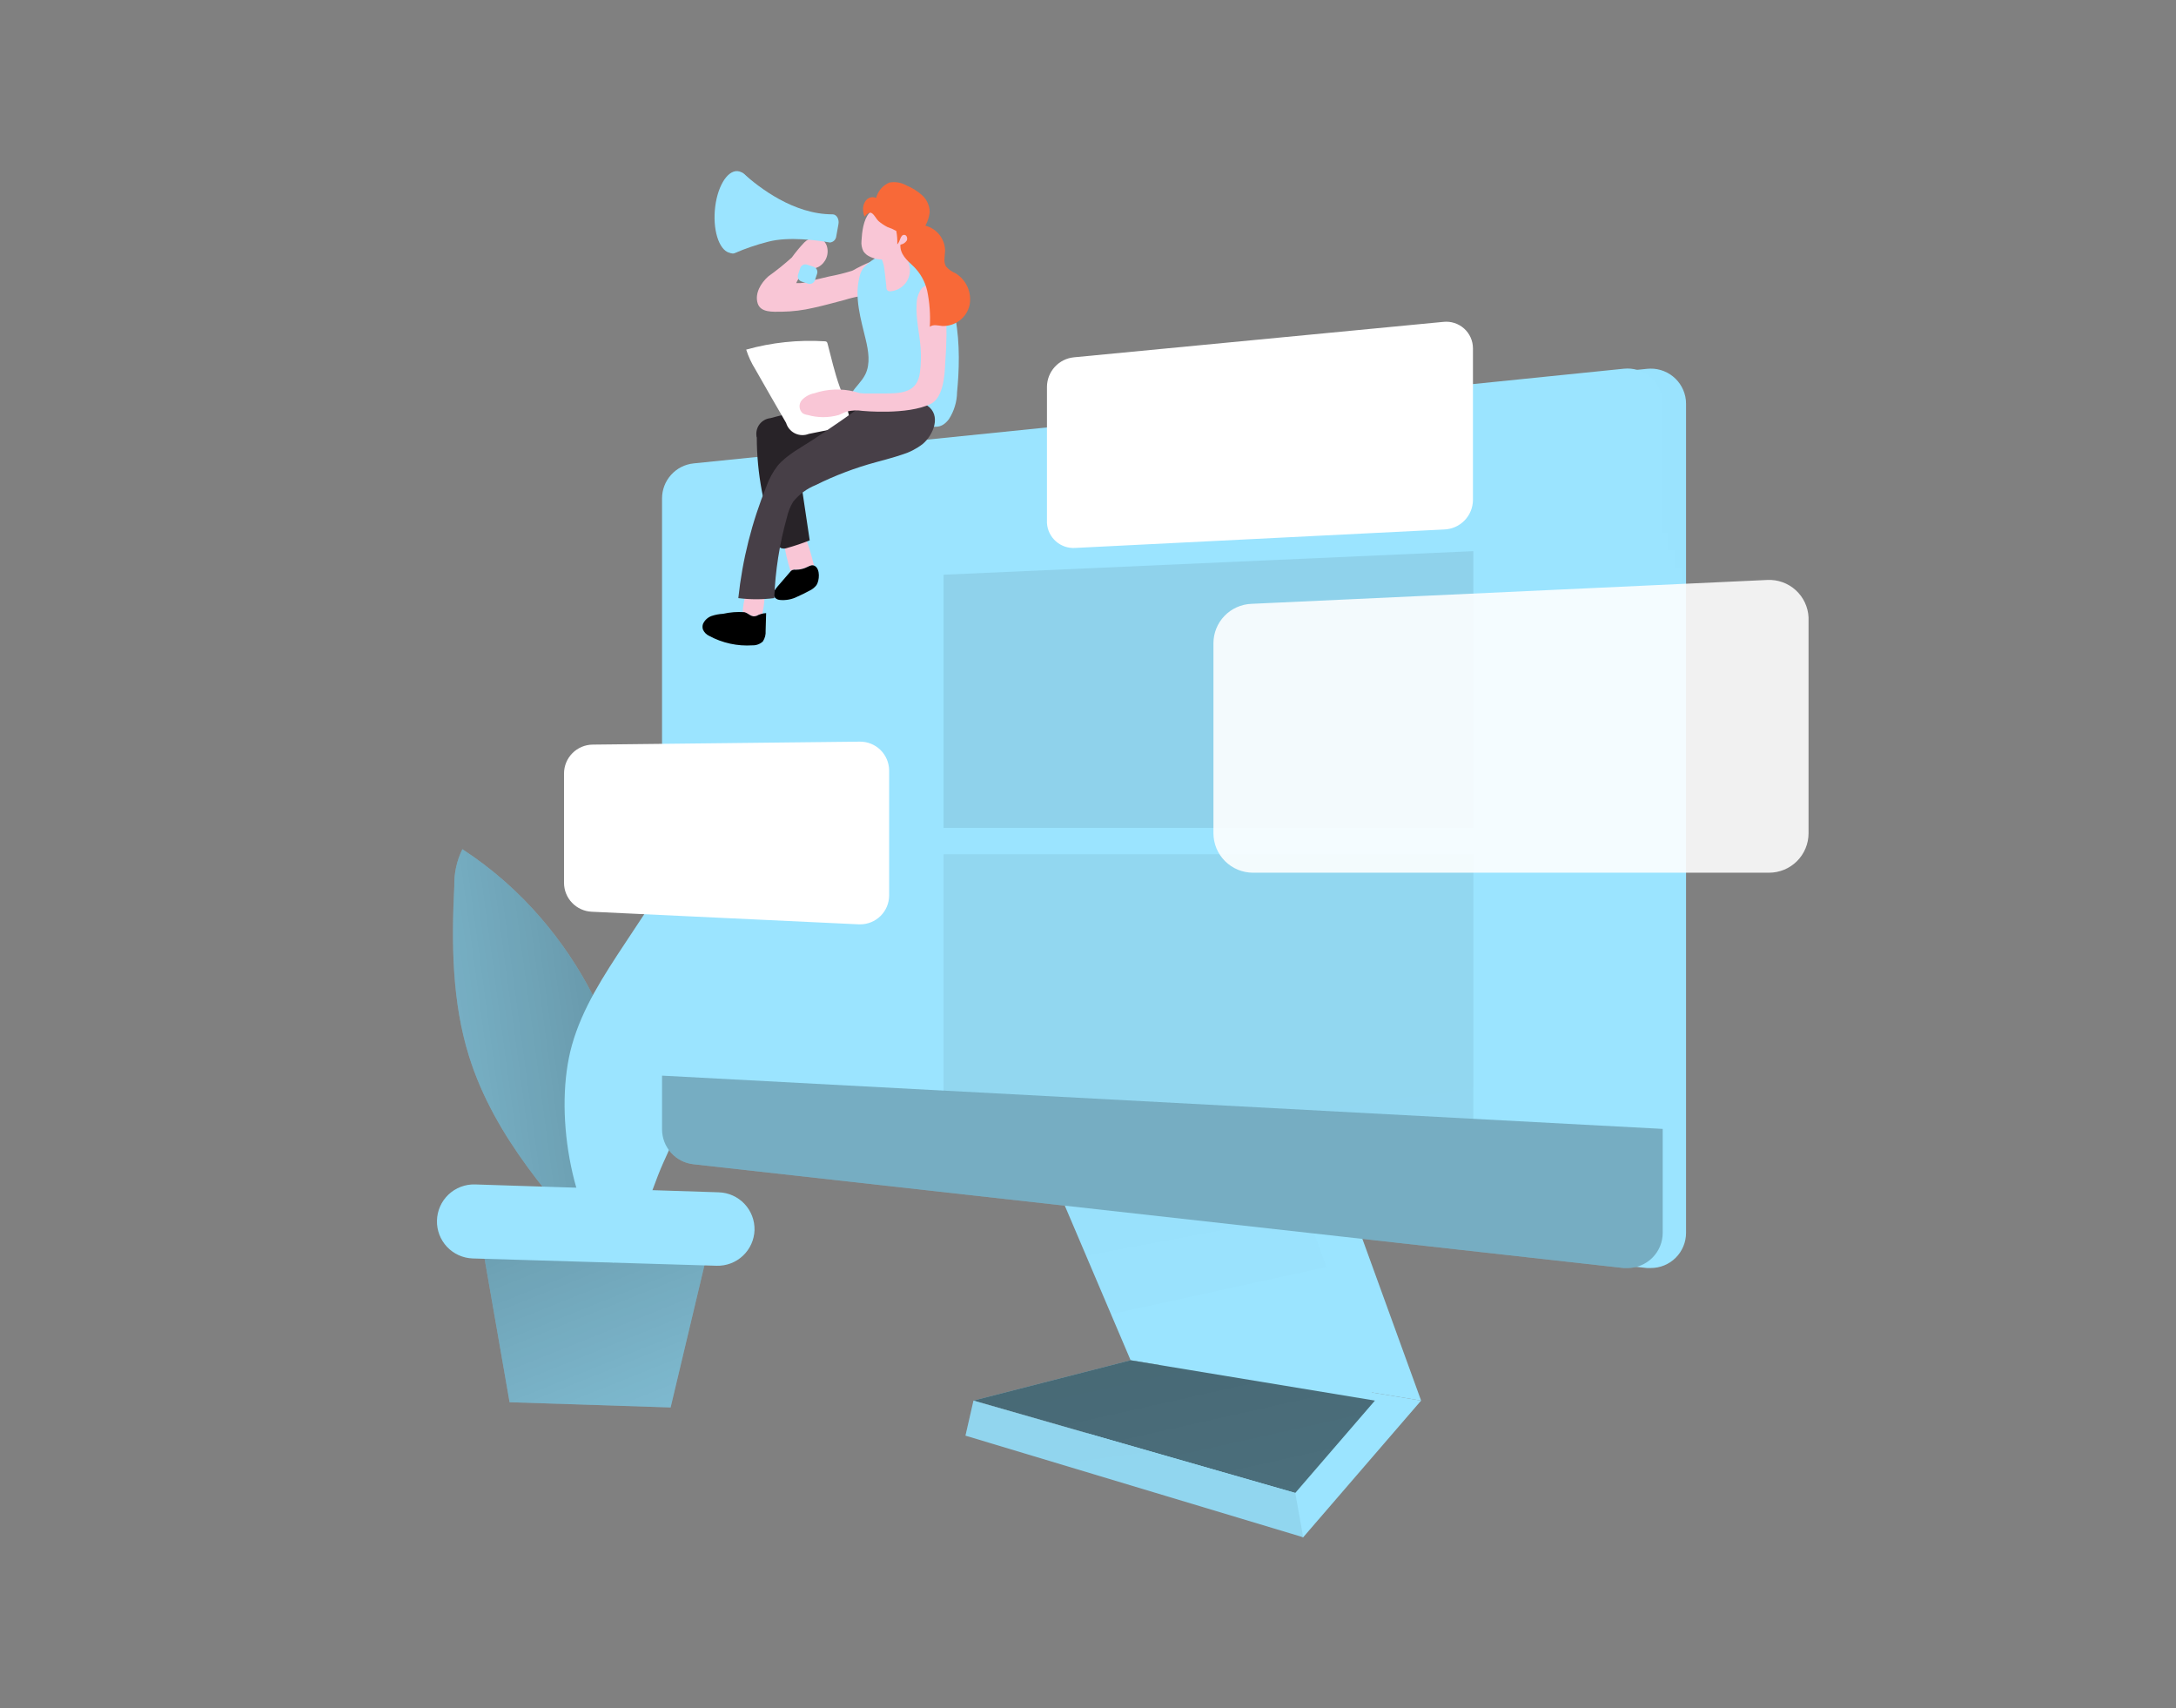 <?xml version="1.0" encoding="UTF-8"?> <svg xmlns="http://www.w3.org/2000/svg" width="493" height="387" viewBox="0 0 493 387" fill="none"><rect x="0" y="0" width="493" height="387" fill="#808080" stroke="none"/> <path d="M160.555 282.6L109.062 280.943L115.45 317.642L151.937 318.828L160.555 282.6Z" fill="#9BE4FF"></path> <path d="M160.555 282.6L109.062 280.943L115.45 317.642L151.937 318.828L160.555 282.6Z" fill="url(#paint0_linear)"></path> <path d="M104.76 192.365C103.487 194.942 102.859 197.789 102.93 200.661C102.287 213.67 102.387 226.936 106.289 239.346C112.006 257.595 125.326 272.318 138.274 286.469C137.303 284.913 140.175 276.659 140.561 274.688C141.319 270.833 142.176 266.992 142.976 263.15C144.263 257.067 142.976 250.67 141.461 244.686C138.155 231.122 131.674 218.535 122.553 207.958C117.393 201.943 111.402 196.692 104.76 192.365Z" fill="#9BE4FF"></path> <path d="M104.76 192.365C103.487 194.942 102.859 197.789 102.93 200.661C102.287 213.67 102.387 226.936 106.289 239.346C112.006 257.595 125.326 272.318 138.274 286.469C137.303 284.913 140.175 276.659 140.561 274.688C141.319 270.833 142.176 266.992 142.976 263.15C144.263 257.067 142.976 250.67 141.461 244.686C138.155 231.122 131.674 218.535 122.553 207.958C117.393 201.943 111.402 196.692 104.76 192.365Z" fill="url(#paint1_linear)"></path> <path d="M162.442 236.375C166.815 226.665 171.232 216.826 172.875 206.302C174.519 195.778 173.061 184.354 166.615 175.871C158.297 188.466 149.97 201.056 141.633 213.642C136.831 220.91 131.943 228.336 129.585 236.732C125.454 251.455 129.128 274.103 138.946 286.041C144.549 281.257 147.164 270.333 150.194 263.579L162.442 236.375Z" fill="#9BE4FF"></path> <path d="M162.442 236.375C166.815 226.665 171.232 216.826 172.875 206.302C174.519 195.778 173.061 184.354 166.615 175.871C158.297 188.466 149.97 201.056 141.633 213.642C136.831 220.91 131.943 228.336 129.585 236.732C125.454 251.455 129.128 274.103 138.946 286.041C144.549 281.257 147.164 270.333 150.194 263.579L162.442 236.375Z" fill="url(#paint2_linear)"></path> <path d="M107.633 268.305L162.857 270.09C165.064 270.161 167.154 271.102 168.67 272.707C170.185 274.313 171.004 276.452 170.946 278.658C170.871 280.861 169.928 282.946 168.322 284.457C166.715 285.969 164.576 286.784 162.371 286.726L107.089 285.07C104.883 284.995 102.795 284.053 101.281 282.449C99.766 280.844 98.946 278.707 99 276.502C99.022 275.396 99.264 274.305 99.711 273.292C100.158 272.28 100.801 271.366 101.604 270.603C102.407 269.841 103.353 269.246 104.388 268.851C105.423 268.457 106.526 268.271 107.633 268.305Z" fill="#9BE4FF"></path> <path d="M248.822 266.306L266.63 308.132L321.968 317.271L304.161 268.234L248.822 266.306Z" fill="#9BE4FF"></path> <path d="M248.822 266.306L266.63 308.132L321.968 317.271L304.161 268.234L248.822 266.306Z" fill="url(#paint3_linear)"></path> <path d="M266.63 308.132L231.015 317.271L303.918 338.191L321.968 317.271L266.63 308.132Z" fill="url(#paint4_linear)"></path> <path d="M266.63 308.132L231.015 317.271L295.257 348.23L321.968 317.271L266.63 308.132Z" fill="#9BE4FF"></path> <path d="M266.63 308.132L231.015 317.271L295.257 348.23L321.968 317.271L266.63 308.132Z" fill="url(#paint5_linear)"></path> <path d="M238.346 266.306L256.154 308.132L311.507 317.271L293.699 268.234L238.346 266.306Z" fill="#9BE4FF"></path> <path d="M251.709 297.693L300.516 286.998L293.699 268.234L238.346 266.306L251.709 297.693Z" fill="url(#paint6_linear)"></path> <path d="M256.154 308.132L220.553 317.271L293.456 338.191L311.507 317.271L256.154 308.132Z" fill="#9BE4FF"></path> <path d="M256.154 308.132L220.553 317.271L293.456 338.191L311.507 317.271L256.154 308.132Z" fill="url(#paint7_linear)"></path> <path d="M293.456 338.191L295.257 348.23L218.738 325.211L220.553 317.271L293.456 338.191Z" fill="#9BE4FF"></path> <path d="M293.456 338.191L295.257 348.23L218.738 325.211L220.553 317.271L293.456 338.191Z" fill="url(#paint8_linear)"></path> <path d="M381.995 91.449V279.272C381.995 280.321 381.787 281.36 381.385 282.328C380.982 283.297 380.392 284.177 379.649 284.917C378.905 285.657 378.023 286.243 377.052 286.642C376.081 287.041 375.041 287.244 373.991 287.241H373.134L162.428 263.736C160.467 263.531 158.651 262.608 157.332 261.144C156.012 259.681 155.282 257.78 155.282 255.81V112.897C155.282 110.927 156.012 109.027 157.332 107.563C158.651 106.1 160.467 105.176 162.428 104.972L373.134 83.552C375.237 83.319 377.347 83.93 379 85.25C380.653 86.569 381.715 88.491 381.952 90.592C381.98 90.877 381.995 91.163 381.995 91.449Z" fill="#9BE4FF"></path> <path d="M381.995 91.449V279.272C381.995 280.321 381.787 281.36 381.385 282.328C380.982 283.297 380.392 284.177 379.649 284.917C378.905 285.657 378.023 286.243 377.052 286.642C376.081 287.041 375.041 287.244 373.991 287.241H373.134L162.428 263.736C160.467 263.531 158.651 262.608 157.332 261.144C156.012 259.681 155.282 257.78 155.282 255.81V112.897C155.282 110.927 156.012 109.027 157.332 107.563C158.651 106.1 160.467 105.176 162.428 104.972L373.134 83.552C375.237 83.319 377.347 83.93 379 85.25C380.653 86.569 381.715 88.491 381.952 90.592C381.98 90.877 381.995 91.163 381.995 91.449Z" fill="url(#paint9_linear)"></path> <path d="M376.707 91.449V279.272C376.707 280.321 376.499 281.36 376.097 282.328C375.694 283.297 375.104 284.177 374.361 284.917C373.617 285.657 372.735 286.243 371.764 286.642C370.793 287.041 369.753 287.244 368.703 287.241H367.846L157.14 263.736C155.179 263.531 153.363 262.608 152.044 261.144C150.724 259.681 149.994 257.78 149.994 255.81V112.897C149.994 110.927 150.724 109.027 152.044 107.563C153.363 106.1 155.179 105.176 157.14 104.972L367.931 83.523C368.974 83.419 370.027 83.52 371.03 83.823C372.034 84.125 372.968 84.622 373.779 85.285C374.59 85.948 375.262 86.764 375.757 87.687C376.252 88.61 376.56 89.621 376.664 90.663C376.692 90.924 376.706 91.186 376.707 91.449Z" fill="#9BE4FF"></path> <path d="M160.555 243.701V112.868L360.114 96.675V254.582L160.555 243.701Z" fill="url(#paint10_linear)"></path> <path d="M333.802 187.538H213.779V130.19L333.802 124.849V187.538Z" fill="url(#paint11_linear)"></path> <path d="M333.802 253.454L213.779 247.085V193.507H333.802V253.454Z" fill="url(#paint12_linear)"></path> <path d="M376.707 255.725V279.272C376.707 280.321 376.499 281.36 376.097 282.328C375.694 283.297 375.104 284.177 374.361 284.917C373.617 285.657 372.735 286.243 371.764 286.642C370.793 287.041 369.753 287.244 368.703 287.241H367.846L157.14 263.736C155.179 263.531 153.363 262.608 152.044 261.144C150.724 259.681 149.994 257.78 149.994 255.81V243.658L376.707 255.725Z" fill="url(#paint13_linear)"></path> <path d="M186.124 136.187C186.124 138.015 183.18 139.743 181.736 140.172C181.134 140.301 180.545 140.487 179.978 140.729C179.702 140.869 179.469 141.084 179.308 141.348C179.146 141.613 179.062 141.918 179.064 142.228C179.135 142.756 179.564 143.185 179.678 143.656C179.748 144.137 179.694 144.629 179.521 145.084C178.963 146.84 176.777 147.94 176.248 149.725C173.218 149.411 171.86 149.725 168.859 149.168L166.415 147.554L170.188 140.5C170.677 139.507 171.276 138.573 171.975 137.715C172.786 136.847 173.72 136.101 174.747 135.502C177.368 133.804 180.099 132.282 182.922 130.947C182.494 131.118 186.124 135.716 186.124 136.187Z" fill="url(#paint14_linear)"></path> <path d="M193.227 61.261L192.927 61.375C191.276 61.888 189.596 62.303 187.896 62.617L184.023 63.531C182.871 63.991 181.632 64.196 180.393 64.131C180.88 62.971 181.747 62.009 182.851 61.404C183.68 61.004 184.637 60.875 185.452 60.447C186.267 59.99 186.898 59.265 187.237 58.395C187.576 57.525 187.602 56.564 187.31 55.677C187.127 55.151 186.8 54.686 186.367 54.335C185.713 53.968 184.958 53.823 184.215 53.924C183.472 54.024 182.783 54.364 182.251 54.892C181.221 55.973 180.266 57.123 179.392 58.333C177.696 59.859 175.917 61.29 174.061 62.617C172.346 64.145 170.989 66.473 171.646 68.672C172.303 70.871 175.119 70.614 177.077 70.614C179.532 70.58 181.976 70.278 184.366 69.715C186.724 69.2 189.054 68.544 191.398 67.93C192.521 67.576 193.667 67.3 194.828 67.101C195.595 67.129 196.363 67.032 197.1 66.816C197.756 66.481 198.32 65.991 198.744 65.388C199.545 64.476 200.045 63.339 200.173 62.132C200.259 60.447 199.115 58.805 197.314 59.276C195.911 59.851 194.546 60.514 193.227 61.261Z" fill="#F9C6D6"></path> <path d="M184.366 127.891C184.598 128.364 184.719 128.885 184.719 129.412C184.719 129.939 184.598 130.459 184.366 130.933C184.077 131.289 183.697 131.561 183.265 131.718C182.76 131.962 182.197 132.061 181.639 132.003C181.081 131.945 180.551 131.732 180.107 131.39C179.647 130.873 179.323 130.249 179.164 129.576C178.376 127.117 177.807 124.594 177.463 122.036C177.405 121.807 177.405 121.566 177.463 121.336C177.591 121.086 177.804 120.889 178.063 120.78C179.392 120.051 181.493 119.48 182.251 121.079C183.106 123.301 183.813 125.576 184.366 127.891Z" fill="#F9C6D6"></path> <path d="M180.321 129.062C180.037 129.019 179.747 129.048 179.478 129.148C179.29 129.246 179.128 129.388 179.006 129.562L176.148 132.875C175.591 133.517 174.99 134.403 175.391 135.145C175.53 135.358 175.715 135.536 175.933 135.667C176.15 135.799 176.395 135.879 176.648 135.902C178.047 136.042 179.457 135.774 180.707 135.131C181.608 134.731 182.494 134.303 183.351 133.831C183.998 133.541 184.563 133.094 184.995 132.532C185.652 131.504 185.852 129.033 184.68 128.248C184.08 127.862 183.551 128.134 182.994 128.405C182.168 128.834 181.252 129.06 180.321 129.062Z" fill="#9BE4FF"></path> <path d="M168.259 139.172C168.216 139.355 168.216 139.546 168.259 139.729C168.355 139.912 168.505 140.061 168.688 140.157C169.239 140.541 169.889 140.758 170.56 140.786C170.895 140.799 171.229 140.734 171.534 140.595C171.839 140.456 172.108 140.247 172.318 139.986C172.631 139.492 172.818 138.927 172.861 138.344C173.105 137.078 173.23 135.792 173.232 134.502C173.241 134.32 173.18 134.141 173.061 134.003C172.964 133.933 172.851 133.889 172.732 133.874C171.675 133.646 169.602 133.089 169.073 134.388C168.547 135.929 168.272 137.544 168.259 139.172Z" fill="#F9C6D6"></path> <path d="M163.828 139.043C162.933 139.087 162.048 139.255 161.199 139.543C160.772 139.698 160.382 139.937 160.05 140.247C159.719 140.556 159.453 140.928 159.269 141.343C159.127 141.759 159.127 142.211 159.269 142.628C159.556 143.262 160.064 143.77 160.698 144.056C163.691 145.672 167.08 146.409 170.474 146.183C171.344 146.212 172.19 145.899 172.832 145.312C173.302 144.599 173.523 143.751 173.461 142.899L173.575 138.886C172.813 138.93 172.071 139.145 171.403 139.515C170.16 139.943 169.674 138.915 168.63 138.672C167.02 138.559 165.402 138.685 163.828 139.043Z" fill="#9BE4FF"></path> <path d="M180.321 129.062C180.037 129.019 179.747 129.048 179.478 129.148C179.29 129.246 179.128 129.388 179.006 129.562L176.148 132.875C175.591 133.517 174.99 134.403 175.391 135.145C175.53 135.358 175.715 135.536 175.933 135.667C176.15 135.799 176.395 135.879 176.648 135.902C178.047 136.042 179.457 135.774 180.707 135.131C181.608 134.731 182.494 134.303 183.351 133.831C183.998 133.541 184.563 133.094 184.995 132.532C185.652 131.504 185.852 129.033 184.68 128.248C184.08 127.862 183.551 128.134 182.994 128.405C182.168 128.834 181.252 129.06 180.321 129.062Z" fill="url(#paint15_linear)"></path> <path d="M163.828 139.043C162.933 139.087 162.048 139.255 161.199 139.543C160.772 139.698 160.382 139.937 160.05 140.247C159.719 140.556 159.453 140.928 159.269 141.343C159.127 141.759 159.127 142.211 159.269 142.628C159.556 143.262 160.064 143.77 160.698 144.056C163.691 145.672 167.08 146.409 170.474 146.183C171.344 146.212 172.19 145.899 172.832 145.312C173.302 144.599 173.523 143.751 173.461 142.899L173.575 138.886C172.813 138.93 172.071 139.145 171.403 139.515C170.16 139.943 169.674 138.915 168.63 138.672C167.02 138.559 165.402 138.685 163.828 139.043Z" fill="url(#paint16_linear)"></path> <path d="M174.562 94.719C174.094 94.767 173.64 94.907 173.227 95.13C172.814 95.354 172.448 95.657 172.152 96.021C171.856 96.386 171.635 96.806 171.502 97.256C171.368 97.706 171.325 98.179 171.374 98.646C171.374 98.803 171.374 98.946 171.46 99.103C171.477 107.211 172.988 115.246 175.919 122.807C175.984 123.088 176.107 123.352 176.279 123.583C176.451 123.814 176.669 124.007 176.92 124.15C177.354 124.307 177.829 124.307 178.263 124.15C180.022 123.661 181.754 123.08 183.451 122.407L181.15 106.999C181.045 106.569 181.07 106.117 181.222 105.7C181.393 105.413 181.627 105.168 181.908 104.986C184.523 103.06 187.285 101.341 190.168 99.845C192.469 98.66 195.099 97.303 195.728 94.776C195.849 94.355 195.873 93.913 195.796 93.482C195.719 93.051 195.544 92.644 195.285 92.291C194.916 91.935 194.485 91.65 194.013 91.449C192.448 90.476 190.653 89.934 188.811 89.878C187.381 90.035 186.867 90.849 185.695 91.463C182.422 93.062 178.092 93.719 174.562 94.719Z" fill="#282328"></path> <path d="M187.496 77.854C187.467 77.701 187.398 77.558 187.296 77.44C187.154 77.342 186.982 77.297 186.81 77.311C180.829 76.943 174.829 77.581 169.059 79.196C169.557 80.757 170.248 82.249 171.117 83.638C173.433 87.693 175.748 91.763 178.106 95.804C178.25 96.29 178.489 96.743 178.808 97.136C179.128 97.53 179.522 97.857 179.968 98.098C180.414 98.34 180.903 98.491 181.408 98.543C181.912 98.595 182.422 98.548 182.908 98.403L183.237 98.289L192.141 96.489C193.57 96.204 190.711 88.85 190.197 87.493C189.082 84.351 188.339 81.081 187.496 77.854Z" fill="white"></path> <path d="M199.415 94.419C197.99 93.863 196.606 93.209 195.271 92.462C190.211 89.606 194.356 88.178 196.042 84.823C197.243 82.395 196.757 79.496 196.128 76.869C195.028 72.256 193.556 67.473 194.699 62.86C194.833 62.112 195.125 61.401 195.556 60.775C195.865 60.386 196.22 60.036 196.614 59.733C197.678 58.796 198.91 58.07 200.244 57.591C202.869 56.886 205.667 57.24 208.033 58.576C217.823 63.56 217.766 79.468 216.837 88.821C216.81 91.002 216.166 93.131 214.979 94.961C213.05 97.503 211.249 96.589 208.805 96.161C205.504 95.604 202.559 95.647 199.415 94.419Z" fill="#9BE4FF"></path> <path d="M205.118 64.203C204.703 64.717 204.187 65.14 203.602 65.447C203.017 65.754 202.375 65.938 201.716 65.987C201.506 66.013 201.293 65.963 201.116 65.845C200.925 65.656 200.817 65.399 200.816 65.131C200.816 64.602 200.687 63.917 200.63 63.246C200.573 62.575 200.459 61.732 200.387 61.147C200.243 59.588 199.658 58.102 198.701 56.863C198.503 56.597 198.278 56.353 198.029 56.134C196.4 54.706 203.045 55.249 203.917 53.278C204.932 54.578 204.846 56.42 205.346 58.019C205.644 58.798 205.892 59.594 206.09 60.404C206.205 61.07 206.179 61.753 206.011 62.407C205.844 63.062 205.539 63.674 205.118 64.203Z" fill="#F9C6D6"></path> <path d="M200.716 63.546L200.63 63.246C200.544 62.489 200.459 61.732 200.387 61.147C200.243 59.588 199.658 58.102 198.701 56.863V56.706C198.701 56.706 203.96 53.25 204.532 57.291C205.103 61.332 200.716 63.546 200.716 63.546Z" fill="url(#paint17_linear)"></path> <path d="M195.185 54.506C195.088 55.346 195.242 56.196 195.628 56.948C195.845 57.26 196.11 57.535 196.414 57.762C197.518 58.484 198.823 58.837 200.14 58.77C201.458 58.703 202.72 58.22 203.746 57.391C204.755 56.523 205.568 55.45 206.13 54.243C206.692 53.037 206.99 51.724 207.004 50.394C207.164 49.007 206.774 47.613 205.918 46.51C205.403 46.01 204.771 45.647 204.079 45.455C203.387 45.263 202.658 45.248 201.959 45.41C200.042 45.849 198.298 46.842 196.943 48.266C195.614 49.751 195.285 52.607 195.185 54.506Z" fill="#F9C6D6"></path> <path d="M176.205 105.471C175.118 106.867 174.263 108.43 173.675 110.098C170.359 118.219 168.203 126.766 167.273 135.488C169.977 135.831 172.714 135.831 175.419 135.488C175.648 129.313 176.607 123.187 178.277 117.238C178.551 115.968 179.034 114.752 179.707 113.64C181.057 111.977 182.808 110.685 184.795 109.884C189.167 107.71 193.743 105.974 198.458 104.7C200.444 104.143 202.445 103.644 204.403 102.972C206.078 102.462 207.646 101.654 209.034 100.588C211.478 98.546 213.321 94.076 210.091 91.877C208.535 91.023 206.793 90.562 205.018 90.535L199.558 90.021C199.051 89.91 198.525 89.927 198.027 90.069C197.528 90.211 197.072 90.474 196.7 90.835C192.641 93.962 188.482 96.746 184.223 99.588C181.536 101.359 178.32 102.987 176.205 105.471Z" fill="#473F47"></path> <path d="M214.15 68.315C214.133 68.615 214.171 68.915 214.265 69.201C214.534 73.563 214.496 77.938 214.15 82.295C214.05 84.98 213.693 90.121 210.877 91.492C205.589 94.076 195.428 93.076 195.428 93.076C194.249 92.888 193.044 92.936 191.883 93.219C191.24 93.419 190.669 93.762 190.04 94.005C187.737 94.66 185.297 94.66 182.994 94.005C182.585 93.952 182.191 93.816 181.836 93.605C181.43 93.231 181.184 92.715 181.15 92.164C181.115 91.614 181.294 91.071 181.65 90.649C182.413 89.836 183.413 89.286 184.509 89.078C187.461 88.091 190.635 87.967 193.656 88.721C194.056 88.835 194.442 88.964 194.842 89.05C195.315 89.121 195.793 89.149 196.271 89.135H199.858C203.989 89.135 207.876 89.135 208.433 84.28C208.66 82.466 208.708 80.634 208.576 78.811C208.333 75.512 207.476 72.256 207.662 68.958C207.663 67.913 207.918 66.884 208.405 65.959C208.644 65.503 208.998 65.118 209.431 64.84C209.865 64.562 210.363 64.401 210.877 64.374C211.417 64.415 211.937 64.596 212.386 64.899C212.834 65.202 213.196 65.617 213.436 66.102C213.793 66.796 214.035 67.543 214.15 68.315Z" fill="#F9C6D6"></path> <path d="M203.06 52.307C203.257 53.309 203.333 54.33 203.288 55.349C203.989 54.721 203.946 53.164 204.875 53.207C205.432 53.207 205.689 54.007 205.432 54.506C205.271 54.75 205.06 54.957 204.814 55.114C204.568 55.271 204.292 55.376 204.003 55.42C203.846 57.562 205.547 59.019 206.947 60.318C208.491 61.826 209.572 63.744 210.063 65.845C210.62 68.534 210.822 71.285 210.663 74.027C211.421 73.427 212.492 73.742 213.45 73.841C214.877 73.907 216.281 73.47 217.417 72.606C218.554 71.742 219.35 70.506 219.667 69.115C219.937 67.723 219.772 66.281 219.194 64.986C218.616 63.691 217.654 62.605 216.437 61.875C215.624 61.548 214.903 61.029 214.336 60.361C213.707 59.362 214.079 58.034 214.122 56.834C214.115 55.523 213.674 54.252 212.867 53.218C212.061 52.184 210.933 51.447 209.663 51.122C210.175 50.184 210.505 49.156 210.634 48.095C210.635 47.38 210.488 46.672 210.202 46.016C209.917 45.36 209.5 44.77 208.977 44.282C207.927 43.327 206.718 42.563 205.404 42.026C204.225 41.345 202.841 41.107 201.502 41.355C200.767 41.665 200.113 42.141 199.592 42.745C199.072 43.35 198.698 44.066 198.501 44.839C198.134 44.67 197.723 44.621 197.328 44.701C196.932 44.781 196.572 44.984 196.3 45.282C196.031 45.587 195.826 45.942 195.696 46.327C195.566 46.712 195.514 47.118 195.542 47.524C195.559 48.058 195.67 48.585 195.871 49.08C196.371 48.48 196.971 47.895 197.572 48.323C198.172 48.752 198.544 49.637 199.087 50.123C199.689 50.627 200.346 51.063 201.045 51.422C201.743 51.652 202.418 51.948 203.06 52.307Z" fill="#F86938"></path> <path d="M189.968 50.737L189.468 53.507C189.433 53.874 189.271 54.217 189.011 54.478C188.75 54.738 188.406 54.9 188.039 54.935C185.338 54.464 178.721 53.507 174.004 54.764C171.43 55.42 168.911 56.28 166.472 57.334C165.5 57.762 164.543 56.677 164.7 55.363L166.415 40.555C166.572 39.255 167.701 38.613 168.53 39.37C171.932 42.44 179.821 48.58 188.639 48.552C189.511 48.552 190.168 49.608 189.968 50.737Z" fill="#9BE4FF"></path> <path d="M170.812 48.396C171.218 43.27 169.563 38.958 167.116 38.765C164.669 38.572 162.356 42.57 161.95 47.696C161.545 52.822 163.2 57.135 165.647 57.328C168.094 57.521 170.407 53.522 170.812 48.396Z" fill="#9BE4FF"></path> <path d="M170.812 48.396C171.218 43.27 169.563 38.958 167.116 38.765C164.669 38.572 162.356 42.57 161.95 47.696C161.545 52.822 163.2 57.135 165.647 57.328C168.094 57.521 170.407 53.522 170.812 48.396Z" fill="url(#paint18_linear)"></path> <path d="M181.299 60.735L180.812 62.199C180.595 62.85 180.947 63.553 181.599 63.77L183.064 64.256C183.715 64.473 184.419 64.121 184.636 63.47L185.123 62.006C185.34 61.355 184.987 60.652 184.336 60.435L182.871 59.949C182.219 59.732 181.516 60.084 181.299 60.735Z" fill="#9BE4FF"></path> <path opacity="0.89" d="M400.803 197.691H283.866C281.495 197.687 279.221 196.744 277.544 195.069C275.867 193.393 274.923 191.122 274.919 188.752V145.712C274.921 143.407 275.814 141.191 277.412 139.528C279.01 137.865 281.189 136.883 283.495 136.787L400.403 131.375C401.574 131.318 402.745 131.491 403.849 131.887C404.954 132.282 405.969 132.891 406.837 133.679C407.705 134.467 408.409 135.418 408.909 136.478C409.409 137.539 409.695 138.687 409.749 139.858C409.749 140.015 409.749 140.157 409.749 140.3V188.752C409.749 191.123 408.807 193.397 407.129 195.073C405.451 196.749 403.176 197.691 400.803 197.691Z" fill="white"></path> <path d="M327.242 119.937L243.592 124.121C242 124.223 240.433 123.689 239.235 122.636C238.037 121.584 237.306 120.1 237.203 118.509C237.196 118.371 237.196 118.233 237.203 118.095V87.579C237.227 85.914 237.864 84.316 238.992 83.091C240.121 81.866 241.662 81.1 243.32 80.939L327.014 72.913C327.857 72.821 328.711 72.907 329.519 73.167C330.327 73.426 331.072 73.852 331.704 74.418C332.336 74.984 332.842 75.676 333.189 76.45C333.536 77.224 333.715 78.063 333.716 78.911V113.283C333.696 115.009 333.013 116.662 331.808 117.9C330.604 119.139 328.969 119.868 327.242 119.937Z" fill="white"></path> <path d="M194.57 209.386L134.044 206.53C132.356 206.45 130.763 205.722 129.597 204.499C128.432 203.276 127.782 201.651 127.784 199.962V175.229C127.784 173.503 128.465 171.846 129.68 170.619C130.895 169.392 132.545 168.693 134.273 168.674L194.799 168.003C195.662 167.994 196.519 168.154 197.32 168.476C198.122 168.797 198.852 169.273 199.469 169.877C200.086 170.48 200.578 171.199 200.917 171.992C201.256 172.786 201.435 173.638 201.445 174.501V202.875C201.439 203.738 201.263 204.591 200.926 205.386C200.59 206.181 200.099 206.902 199.483 207.507C198.867 208.112 198.137 208.59 197.336 208.912C196.534 209.235 195.677 209.396 194.813 209.386H194.57Z" fill="white"></path> <defs> <linearGradient id="paint0_linear" x1="111.877" y1="235.076" x2="175.885" y2="394.684" gradientUnits="userSpaceOnUse"> <stop offset="0.01"></stop> <stop offset="0.08" stop-opacity="0.69"></stop> <stop offset="0.21" stop-opacity="0.32"></stop> <stop offset="1" stop-opacity="0"></stop> </linearGradient> <linearGradient id="paint1_linear" x1="172.602" y1="232.53" x2="23.518" y2="252.688" gradientUnits="userSpaceOnUse"> <stop offset="0.01"></stop> <stop offset="0.13" stop-opacity="0.69"></stop> <stop offset="0.25" stop-opacity="0.32"></stop> <stop offset="1" stop-opacity="0"></stop> </linearGradient> <linearGradient id="paint2_linear" x1="-31830.2" y1="88048" x2="-22506.4" y2="90002.2" gradientUnits="userSpaceOnUse"> <stop offset="0.01"></stop> <stop offset="0.13" stop-opacity="0.69"></stop> <stop offset="0.25" stop-opacity="0.32"></stop> <stop offset="1" stop-opacity="0"></stop> </linearGradient> <linearGradient id="paint3_linear" x1="20702.1" y1="-7190.33" x2="9781.01" y2="1131.19" gradientUnits="userSpaceOnUse"> <stop offset="0.01"></stop> <stop offset="0.08" stop-opacity="0.69"></stop> <stop offset="0.21" stop-opacity="0.32"></stop> <stop offset="1" stop-opacity="0"></stop> </linearGradient> <linearGradient id="paint4_linear" x1="26371.3" y1="-3769.46" x2="20376.7" y2="5860.39" gradientUnits="userSpaceOnUse"> <stop offset="0.01"></stop> <stop offset="0.08" stop-opacity="0.69"></stop> <stop offset="0.21" stop-opacity="0.32"></stop> <stop offset="1" stop-opacity="0"></stop> </linearGradient> <linearGradient id="paint5_linear" x1="26443.1" y1="-5019.08" x2="17682.3" y2="5530.05" gradientUnits="userSpaceOnUse"> <stop offset="0.01"></stop> <stop offset="0.08" stop-opacity="0.69"></stop> <stop offset="0.21" stop-opacity="0.32"></stop> <stop offset="1" stop-opacity="0"></stop> </linearGradient> <linearGradient id="paint6_linear" x1="13115.2" y1="-4614.92" x2="13576.8" y2="-2141.93" gradientUnits="userSpaceOnUse"> <stop offset="0.01"></stop> <stop offset="0.08" stop-opacity="0.69"></stop> <stop offset="0.21" stop-opacity="0.32"></stop> <stop offset="1" stop-opacity="0"></stop> </linearGradient> <linearGradient id="paint7_linear" x1="17151.7" y1="-4083.58" x2="18121.2" y2="242.566" gradientUnits="userSpaceOnUse"> <stop offset="0.01"></stop> <stop offset="0.08" stop-opacity="0.69"></stop> <stop offset="0.21" stop-opacity="0.32"></stop> <stop offset="1" stop-opacity="0"></stop> </linearGradient> <linearGradient id="paint8_linear" x1="15059.3" y1="-3811.43" x2="15397.3" y2="-1396.6" gradientUnits="userSpaceOnUse"> <stop offset="0.01"></stop> <stop offset="0.08" stop-opacity="0.69"></stop> <stop offset="0.21" stop-opacity="0.32"></stop> <stop offset="1" stop-opacity="0"></stop> </linearGradient> <linearGradient id="paint9_linear" x1="81969.1" y1="-47753.7" x2="-5325.82" y2="-12956.2" gradientUnits="userSpaceOnUse"> <stop offset="0.01"></stop> <stop offset="0.08" stop-opacity="0.69"></stop> <stop offset="0.21" stop-opacity="0.32"></stop> <stop offset="1" stop-opacity="0"></stop> </linearGradient> <linearGradient id="paint10_linear" x1="40805.7" y1="-54031.7" x2="42601.5" y2="-6907.73" gradientUnits="userSpaceOnUse"> <stop offset="0.01"></stop> <stop offset="0.08" stop-opacity="0.69"></stop> <stop offset="0.21" stop-opacity="0.32"></stop> <stop offset="1" stop-opacity="0"></stop> </linearGradient> <linearGradient id="paint11_linear" x1="22032.9" y1="-20423.1" x2="25433.3" y2="-57.741" gradientUnits="userSpaceOnUse"> <stop offset="0.01"></stop> <stop offset="0.08" stop-opacity="0.69"></stop> <stop offset="0.21" stop-opacity="0.32"></stop> <stop offset="1" stop-opacity="0"></stop> </linearGradient> <linearGradient id="paint12_linear" x1="22767.4" y1="-16409.7" x2="24967.4" y2="-1100.23" gradientUnits="userSpaceOnUse"> <stop offset="0.01"></stop> <stop offset="0.08" stop-opacity="0.69"></stop> <stop offset="0.21" stop-opacity="0.32"></stop> <stop offset="1" stop-opacity="0"></stop> </linearGradient> <linearGradient id="paint13_linear" x1="30493.2" y1="-11079" x2="32815.1" y2="6733.52" gradientUnits="userSpaceOnUse"> <stop offset="0.01"></stop> <stop offset="0.08" stop-opacity="0.69"></stop> <stop offset="0.21" stop-opacity="0.32"></stop> <stop offset="1" stop-opacity="0"></stop> </linearGradient> <linearGradient id="paint14_linear" x1="2914.18" y1="-4120.74" x2="3524.57" y2="-3528.52" gradientUnits="userSpaceOnUse"> <stop offset="0.01"></stop> <stop offset="0.13" stop-opacity="0.69"></stop> <stop offset="0.25" stop-opacity="0.32"></stop> <stop offset="1" stop-opacity="0"></stop> </linearGradient> <linearGradient id="paint15_linear" x1="1731.34" y1="-1531.08" x2="1833.55" y2="-1464.95" gradientUnits="userSpaceOnUse"> <stop offset="0.01"></stop> <stop offset="0.13" stop-opacity="0.69"></stop> <stop offset="0.25" stop-opacity="0.32"></stop> <stop offset="1" stop-opacity="0"></stop> </linearGradient> <linearGradient id="paint16_linear" x1="2210.88" y1="-1361.14" x2="2241.02" y2="-1489.9" gradientUnits="userSpaceOnUse"> <stop offset="0.01"></stop> <stop offset="0.13" stop-opacity="0.69"></stop> <stop offset="0.25" stop-opacity="0.32"></stop> <stop offset="1" stop-opacity="0"></stop> </linearGradient> <linearGradient id="paint17_linear" x1="1183.02" y1="-1989.31" x2="1253.75" y2="-1878.71" gradientUnits="userSpaceOnUse"> <stop offset="0.01"></stop> <stop offset="0.13" stop-opacity="0.69"></stop> <stop offset="0.25" stop-opacity="0.32"></stop> <stop offset="1" stop-opacity="0"></stop> </linearGradient> <linearGradient id="paint18_linear" x1="13733" y1="-2236.11" x2="13174.5" y2="-1736" gradientUnits="userSpaceOnUse"> <stop offset="0.01"></stop> <stop offset="0.08" stop-opacity="0.69"></stop> <stop offset="0.21" stop-opacity="0.32"></stop> <stop offset="1" stop-opacity="0"></stop> </linearGradient> </defs> </svg> 